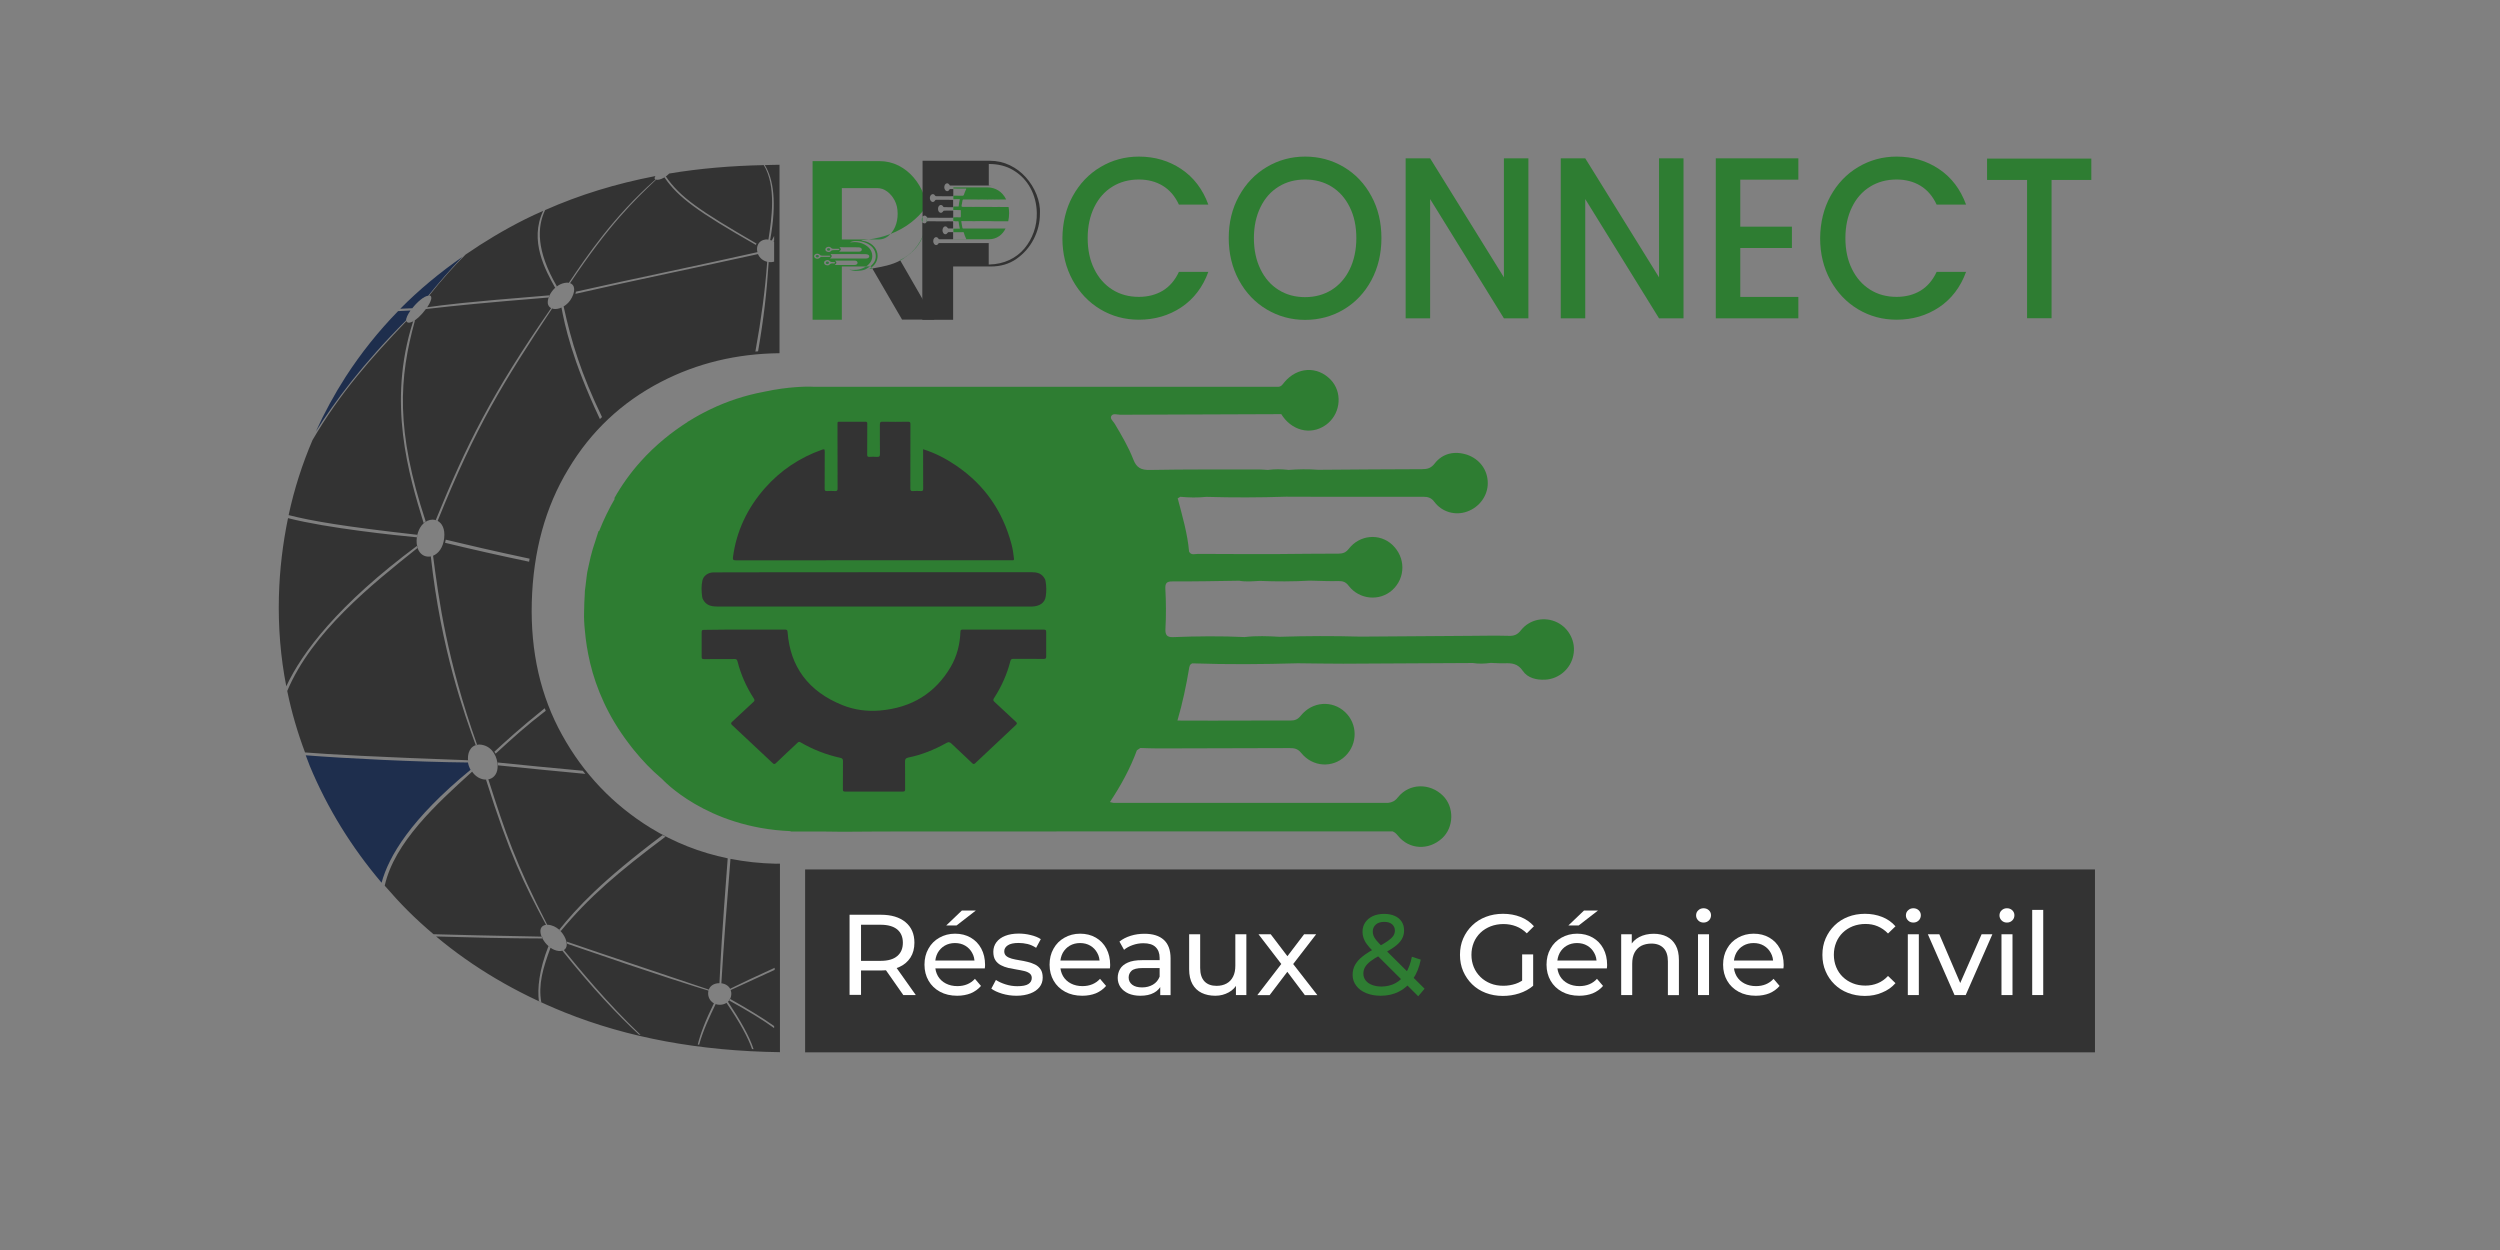 <svg xmlns="http://www.w3.org/2000/svg" xmlns:xlink="http://www.w3.org/1999/xlink" id="Layer_1" x="0px" y="0px" viewBox="0 0 288 144" style="enable-background:new 0 0 288 144;" xml:space="preserve"><rect x="0" y="0" width="288" height="144" fill="#808080" stroke="none"/><style type="text/css">	.st0{fill:#1E2E4D;}	.st1{fill:#333333;}	.st2{fill:#2E7D32;}	.st3{fill:#FFFFFF;}	.st4{fill:#307E3E;}</style><g>	<g>		<path class="st0" d="M47.48,35.53c0.58-0.74,1.38-1.45,1.91-1.47c-0.02,0-0.04,0-0.06,0c1.15-1.39,2.42-2.91,3.96-4.49   c-2.61,1.82-5.02,3.81-7.18,6c0.42-0.02,0.87-0.04,1.38-0.06C47.49,35.51,47.48,35.52,47.48,35.53z"></path>		<path class="st0" d="M54.21,88.68c0,0.01,0.01,0.02,0.01,0.02c-0.15-0.27-0.26-0.56-0.31-0.86c-5.84-0.06-14.02-0.46-18.69-0.83   c0.15,0.4,0.3,0.81,0.46,1.21c2.03,4.88,4.8,9.37,8.28,13.47C44.77,98.66,47.34,94.32,54.21,88.68z"></path>		<path class="st0" d="M46.78,36.96c-0.03-0.27,0.18-0.72,0.51-1.19c-0.49,0.02-0.97,0.05-1.43,0.07c-2.26,2.32-4.27,4.83-6.03,7.55   c-1.32,2.05-2.46,4.16-3.45,6.33c2.17-3.46,5.44-7.85,10.39-12.81C46.78,36.92,46.78,36.94,46.78,36.96z"></path>		<path class="st1" d="M76.13,44c4.19-2.17,8.75-3.26,13.67-3.31V18.98c-0.57,0-1.13,0.03-1.69,0.04c0.98,1.6,1.41,4.25,0.61,8.64   c0.06,0.02,0.13,0.01,0.19,0.04c0.09-0.18,0.18-0.35,0.27-0.52v0.52c-0.02,0.04-0.04,0.08-0.06,0.12   c0.02,0.01,0.04,0.03,0.06,0.04v2.28c-0.22,0.06-0.45,0.08-0.69,0.04c0.02,0,0.04,0.01,0.06,0.01c-0.22,3.46-0.55,6.41-1.22,10.28   c-0.1,0.01-0.21,0.02-0.31,0.03c0.71-3.95,1.12-7.07,1.36-10.34c0.02,0,0.04,0.01,0.06,0.01c-0.25-0.05-0.49-0.16-0.69-0.32   c-0.2-0.16-0.34-0.36-0.43-0.58v0c-7.01,1.55-14.04,2.98-21.03,4.58c0.02-0.07,0.04-0.17,0.06-0.25   c6.96-1.57,13.95-2.98,20.9-4.55c0,0.01,0,0.01,0.01,0.02c-0.18-0.67,0.11-1.39,0.94-1.48c0.04,0,0.1-0.01,0.15-0.01   c0.06,0,0.11,0.03,0.17,0.03c0.38-2.39,0.93-6.17-0.53-8.59c-3.79,0.08-7.43,0.39-10.89,0.97c-0.01,0.01-0.01,0.01-0.02,0.02   c-0.79,0.79-1.7,0.85-1.67,0.5c0-0.07,0.04-0.14,0.1-0.23c-4.53,0.87-8.77,2.17-12.71,3.92c-0.93,1.94-1.04,4.68,1.36,8.8   c-0.01,0.01-0.02,0.02-0.03,0.02c-0.06,0.05-0.11,0.09-0.17,0.14c-1.14-2.05-3.02-5.44-1.38-8.87c-0.7,0.31-1.4,0.62-2.07,0.96   c-2.45,1.23-4.73,2.6-6.88,4.08c-1.34,1.34-2.72,2.87-4.18,4.71c0,0,0,0,0,0c0,0-0.01,0-0.01,0c0.5,0.03,0.19,0.79-0.33,1.5   c0.03-0.05,0.07-0.09,0.1-0.14c2.05-0.29,3.98-0.56,14.13-1.38c-0.05,0.11-0.07,0.15-0.11,0.25c-7.73,0.63-10.26,0.89-14.17,1.33   v0c0,0,0-0.01,0.01-0.01c-1.17,1.59-2.17,1.84-2.25,1.37c0,0.01,0,0.02,0,0.03c-4.09,4.3-7.65,8.28-10.82,13.71   c-1.19,2.78-2.11,5.66-2.75,8.64c2.68,0.68,6.32,1.31,14.84,2.27c0,0.01-0.01,0.03-0.01,0.04c-0.02,0.08-0.03,0.17-0.04,0.25   c-2.43-0.23-10.29-1.04-14.86-2.21c-0.6,2.92-0.97,5.92-1.05,9.03c-0.09,3.52,0.19,6.97,0.85,10.34   c1.81-3.89,5.93-9.39,15.09-16.2c0.02,0.07,0.04,0.17,0.06,0.24c-5.33,4.25-12.19,9.73-15.04,16.5c0.49,2.4,1.18,4.76,2.05,7.08   c2.87,0.23,8.05,0.51,18.78,0.9c0,0.01,0,0.02,0,0.03c0.01,0.05,0.02,0.1,0.02,0.16c-0.15-0.94,0.19-1.88,1.15-1.99   c0.08-0.01,0.14-0.01,0.17-0.01c1.28,0.08,1.89,1.15,2.03,2.04c0.31,1.96-1.33,2.45-2.42,1.6c-0.24-0.19-0.44-0.43-0.59-0.69   c0.03,0.06,0.07,0.12,0.11,0.17c-4.11,3.73-8.96,8.15-10.07,13.14c0.86,0.99,1.74,1.96,2.68,2.9c0.94,0.94,1.93,1.83,2.94,2.69   c2.56,0.07,6.39,0.17,12.49,0.28c0,0.01,0.01,0.01,0.01,0.02c0.02,0.06,0.06,0.13,0.09,0.19c-3.77,0-8.67-0.12-12.29-0.23   c4.26,3.57,9.2,6.49,14.82,8.75c7.27,2.92,15.52,4.45,24.78,4.58c0,0,0.01-0.01,0.01-0.01V99.49c-0.16,0-0.31,0.01-0.47,0.01   c-1.81-0.04-3.55-0.23-5.23-0.56c-0.47,5.77-0.79,10.02-1.05,14.33c-0.06-0.01-0.15-0.01-0.21-0.01c0.51,0,1.03,0.23,1.25,0.7   c-0.01-0.02-0.02-0.04-0.02-0.06c1.63-0.8,2.24-1.09,5.12-2.41v0.24c-1.69,0.77-3.38,1.54-5.06,2.32c0,0,0-0.01-0.01-0.01   c0.06,0.16,0.09,0.35,0.07,0.57c-0.03,0.34-0.18,0.6-0.38,0.79c1.43,2.16,2.48,3.99,2.95,5.46c-0.06,0-0.12,0-0.18-0.01   c-0.45-1.32-1.39-3.04-2.94-5.32c-0.4,0.26-0.95,0.29-1.39,0.08c0.04,0.02,0.08,0.03,0.14,0.06c-0.68,1.42-1.48,3.11-1.9,4.68   c-0.05-0.01-0.11-0.01-0.16-0.02c0.3-1.21,0.87-2.75,1.86-4.75c0.02,0.01,0.03,0.01,0.04,0.02c-0.14-0.07-0.28-0.17-0.39-0.3   c-0.28-0.32-0.39-0.81-0.26-1.24c-0.01,0.02-0.01,0.04-0.02,0.06c-1.32-0.4-5.32-1.62-16.27-5.4c-0.01-0.1-0.01-0.12-0.04-0.24   c2.01,0.7,2.01,0.7,16.35,5.52c0,0.01-0.01,0.02-0.01,0.02v0c0,0,0,0.01,0,0.02c0.14-0.42,0.53-0.77,1.24-0.78   c0.14-2.92,0.25-5.21,0.95-14.38c-3.19-0.66-6.16-1.83-8.91-3.52c-4.29-2.65-7.68-6.2-10.16-10.68c-2.49-4.48-3.65-9.58-3.5-15.31   c0.16-5.85,1.56-10.96,4.21-15.33C68.07,49.68,71.64,46.33,76.13,44z M83.97,115.24c0.05-0.08,0.06-0.1,0.11-0.18   c1.87,1.06,3.65,2.1,5.1,3.14v0.24C87.98,117.56,86.32,116.53,83.97,115.24z M76.7,20.32c1.67,2.42,3.84,3.9,10.45,7.74   c0,0.01-0.01,0.01-0.01,0.02c-0.02,0.04-0.05,0.09-0.07,0.13c-6.72-3.83-8.98-5.5-10.53-7.78C76.59,20.4,76.65,20.36,76.7,20.32z    M75.5,20.69c0.02,0.01,0.05,0.01,0.07,0.02c-2.52,2.4-5.38,5.13-9.9,11.91c-0.04-0.01-0.1-0.03-0.14-0.04   C67.58,29.53,70.69,24.92,75.5,20.69z M47.59,37.03c0.07-0.04,0.15-0.1,0.22-0.14c-1.85,6.7-2.25,12.64,1.23,23.18   c-0.01,0.01-0.02,0.01-0.03,0.02c-0.07,0.04-0.15,0.11-0.21,0.16C47.11,54.74,44.57,46.4,47.59,37.03z M51.27,62.53   c0.03-0.11,0.06-0.25,0.08-0.36c2.42,0.58,5.29,1.26,9.66,2.19c-0.02,0.12-0.04,0.23-0.06,0.35   C57.71,64.03,54.48,63.31,51.27,62.53z M62.36,115.48c-0.09-0.04-0.19-0.08-0.28-0.12c-0.18-1.5,0.01-3.57,1.1-6.36   c0.1,0.09,0.13,0.11,0.24,0.18C62.54,111.55,61.99,113.42,62.36,115.48z M64.82,109.51c0.05-0.02,0.1-0.04,0.14-0.06   c1.65,2.02,5.04,6.17,8.84,9.77c-0.07-0.01-0.13-0.03-0.2-0.04c-2.39-2.21-5.32-5.29-8.81-9.65   C64.8,109.52,64.81,109.52,64.82,109.51c-0.27,0.09-0.61,0.06-0.99-0.1c-1.2-0.51-2.14-2.36-1.18-2.8   c0.09-0.04,0.18-0.06,0.26-0.07c0,0-0.01,0-0.01,0c-2.5-4.67-4.21-8.12-6.91-16.72c0.12-0.01,0.15-0.01,0.27-0.03   c1.95,6.13,3.14,9.65,6.78,16.74c-0.01,0-0.02,0-0.03,0c-0.02,0-0.05,0.01-0.08,0.01c0.07-0.01,0.13-0.01,0.15-0.01   c1.06,0.06,1.77,0.9,2.06,1.6C65.45,108.88,65.25,109.36,64.82,109.51z M76.32,96.21c0.11,0.06,0.23,0.11,0.35,0.17   c-5.4,4.05-8.83,6.96-12.07,10.88c-0.05-0.05-0.11-0.11-0.17-0.16C66.5,104.54,69.2,101.57,76.32,96.21z M67.13,88.79   c0.1,0.12,0.2,0.24,0.3,0.36c-2.86-0.27-6.2-0.59-10.14-0.99c-0.02-0.21-0.02-0.21-0.04-0.33C60.41,88.15,63.37,88.45,67.13,88.79   z M62.75,81.59c0.04,0.1,0.08,0.19,0.12,0.29c-2.37,1.83-3.56,2.92-5.77,4.94c-0.04-0.07-0.1-0.15-0.15-0.22   C58.16,85.48,59.85,83.92,62.75,81.59z M50.42,60c-0.01,0-0.02-0.01-0.03-0.01c0.52,0.27,0.9,0.91,0.78,2   c-0.12,1.12-0.68,1.79-1.28,2.03c0.66,5.03,1.56,11.91,5.08,21.8c-0.01,0-0.02,0-0.03,0.01c-0.04,0.01-0.09,0.02-0.13,0.03   c-1.3-3.57-4-11-5.18-21.76c0.01,0,0.03-0.01,0.05-0.01c-0.5,0.11-1-0.04-1.33-0.48c-0.8-1.07-0.23-3.69,1.48-3.75   c0.18,0,0.36,0.05,0.53,0.12c-0.05-0.02-0.11-0.05-0.16-0.07c3.54-8.67,6.43-14.54,13.29-24.41c0.03,0.02,0.08,0.04,0.11,0.05   C58,44.03,54.87,48.97,50.42,60z M63.15,35.12c-0.28-0.74,0.67-2.48,2.16-2.56c0.83,0.01,1.08,0.72,0.58,1.7   c-0.25,0.5-0.61,0.84-0.99,1.06c0.01-0.01,0.02-0.01,0.03-0.02c0.89,4.09,2,7.72,4.42,12.74c-0.08,0.08-0.16,0.16-0.24,0.24   c-3.26-6.91-4.05-10.87-4.43-12.85C64.01,35.74,63.34,35.62,63.15,35.12z"></path>	</g>	<path class="st2" d="M179.39,71.7c-1.43-0.7-3.18-0.37-4.19,0.92c-0.39,0.5-0.78,0.65-1.38,0.63c-1.48-0.04-2.95-0.01-4.43,0  c-4.22,0.03-8.44,0.06-12.66,0.09c-3.11-0.09-6.22-0.08-9.33,0.02c-1.34-0.08-2.68-0.13-4.02,0.03c0,0,0.01,0,0.01,0  c-2.77-0.13-5.53-0.1-8.3,0.01c-0.69,0.01-0.87-0.29-0.83-0.99c0.08-1.51,0.07-3.03-0.01-4.53c-0.04-0.74,0.16-0.91,0.87-0.9  c2.54,0.01,5.08-0.04,7.62-0.08l-0.02-0.09l0.03,0.09c0.79,0.15,1.57,0.06,2.36,0.02c1.93,0.08,3.86,0.08,5.79-0.03c0,0,0,0,0,0  c1.09,0.02,2.18,0.08,3.27,0.05c0.53-0.01,0.86,0.1,1.2,0.55c1.24,1.61,3.58,1.8,5.03,0.48c1.54-1.41,1.54-3.76-0.01-5.21  c-1.44-1.35-3.74-1.17-5,0.45c-0.34,0.44-0.69,0.57-1.19,0.57c-2.4,0-4.8,0.03-7.19,0.05c-3.01,0-6.02,0-9.02-0.02  c-0.35,0-0.77,0.19-1.01-0.26c-0.18-2.1-0.78-4.11-1.31-6.14c0.1-0.06,0.2-0.12,0.3-0.18c1,0.1,2,0.11,2.99,0.01l0.02,0  c3.06,0.09,6.12,0.08,9.18-0.02c1.13,0,2.26,0.01,3.4,0.01l0.05,0c4.11,0,8.23,0.01,12.34,0c0.54,0,0.93,0.1,1.29,0.59  c0.89,1.19,2.43,1.6,3.78,1.11c1.42-0.51,2.38-1.84,2.37-3.29c-0.01-1.49-0.92-2.74-2.37-3.25l0,0c-1.47-0.48-2.85-0.16-3.75,1.01  c-0.42,0.54-0.84,0.65-1.47,0.65c-3.89,0-7.79,0.05-11.68,0.07c0,0,0,0,0,0c-0.1,0-0.19,0-0.29,0c0,0,0,0,0,0  c-1.14-0.09-2.28-0.07-3.42,0.02l-0.01,0.05l0-0.06c-0.79-0.09-1.57-0.1-2.36,0.01c-0.33-0.02-0.67-0.06-1.01-0.06  c-4.19,0.01-8.38-0.02-12.57,0.06c-1.01,0.02-1.54-0.26-1.9-1.2c-0.56-1.44-1.35-2.78-2.14-4.11c-0.17-0.29-0.57-0.59-0.41-0.89  c0.19-0.37,0.69-0.16,1.04-0.16c6.18-0.03,12.36-0.05,18.54-0.07l0.02,0.01c0.06,0.08,0.11,0.17,0.17,0.26  c1.31,1.82,3.57,2.16,5.19,0.79c1.52-1.29,1.66-3.65,0.31-5.04c-1.54-1.58-3.84-1.46-5.31,0.29c-0.2,0.24-0.35,0.52-0.7,0.54H93.77  c0,0-0.6-0.05-1.64,0.01c0,0-0.17,0.01-0.47,0.03c-0.97,0.07-2.21,0.22-3.69,0.54c-2.16,0.41-4.2,1.08-6.13,2.01  c-0.84,0.4-1.66,0.85-2.46,1.35c-0.07,0.04-0.14,0.07-0.21,0.11c0,0,0.03,0,0.04,0c-0.9,0.58-1.79,1.21-2.64,1.91  c-1,0.82-1.92,1.7-2.78,2.66c-1.14,1.27-2.16,2.68-3.04,4.25c0.03,0,0.06,0,0.09,0c-0.67,1.15-1.28,2.39-1.82,3.75h-0.07  c-0.14,0.47-0.3,0.94-0.45,1.41c0,0-0.38,1.02-0.72,2.73c-0.11,0.42-0.18,0.85-0.22,1.28c-0.04,0.29-0.08,0.6-0.11,0.92  c-0.06,0.34-0.09,0.68-0.09,1.03c-0.04,0.58-0.06,1.19-0.07,1.84c-0.03,0.76,0.01,1.51,0.09,2.26c0.1,1.17,0.29,2.4,0.59,3.67  c0,0.01,0.01,0.04,0.01,0.05c0.71,2.97,2.07,6.15,4.44,9.26c0.13,0.17,0.26,0.34,0.39,0.51c0.08,0.1,0.17,0.21,0.25,0.31  c0.95,1.17,1.99,2.26,3.14,3.23c0.02,0.02,0.04,0.04,0.07,0.06c0,0,5.05,5.61,14.81,6.01v0.04h1.03c0.6,0,1.24,0,1.92,0  c0.16,0,0.33,0,0.49,0l0.1,0c0.82,0.01,1.65,0.03,2.47,0.03c1.46-0.01,2.91-0.02,4.37-0.03c11.1,0,24.64-0.01,24.64-0.01h34.34  c0.21,0.09,0.39,0.23,0.58,0.47c1.3,1.64,3.55,1.74,5.1,0.33c1.38-1.26,1.43-3.6,0.11-4.91c-1.5-1.49-3.88-1.46-5.19,0.18  c-0.35,0.45-0.69,0.59-1.12,0.64h-31.64c-0.14-0.03-0.27-0.04-0.41-0.09l0.03-0.06c1.23-1.86,2.3-3.81,3.07-5.91  c0.13-0.09,0.27-0.18,0.4-0.26c0.68,0.02,1.37,0.05,2.05,0.05c5.05-0.01,10.1-0.02,15.15-0.04c0.53,0,0.93,0.07,1.32,0.55  c1.32,1.65,3.64,1.78,5.09,0.37c1.44-1.4,1.43-3.71-0.03-5.07c-1.48-1.39-3.78-1.23-5.1,0.42c-0.35,0.44-0.7,0.56-1.21,0.56  c-2.99-0.01-5.98,0.01-8.97,0.01c-1.32,0-2.64,0-4.03-0.01c0.59-2.02,1-3.97,1.33-5.94c0.05-0.28,0.07-0.55,0.4-0.65c0,0,0,0,0,0  c4.05,0.14,8.09,0.11,12.14-0.01c1.74,0.02,3.49,0.05,5.23,0.05c4.98-0.02,9.96-0.05,14.93-0.08c0.68,0.11,1.36,0.08,2.04-0.01  l0.07,0c0.51,0.01,1.03,0.06,1.54,0.04c0.84-0.03,1.53,0.03,2.1,0.87c0.56,0.83,1.58,1.07,2.58,1.02c1.61-0.08,2.96-1.28,3.25-2.82  C181.57,73.96,180.77,72.38,179.39,71.7z"></path>	<g>		<path class="st1" d="M106.34,51.75c1.4,0.44,2.64,1.09,3.8,1.88c3.34,2.26,5.39,5.33,6.38,9.05c0.15,0.55,0.23,1.11,0.29,1.67   c0.02,0.17-0.03,0.2-0.18,0.19c-0.06,0-0.11,0-0.17,0c-10.55,0-21.11,0-31.66,0.01c-0.33,0-0.4-0.07-0.36-0.38   c0.4-2.99,1.65-5.63,3.68-7.94c1.77-2.01,3.96-3.49,6.56-4.42c0.26-0.09,0.33-0.09,0.33,0.2c-0.01,1.42,0,2.85-0.01,4.28   c0,0.21,0.04,0.3,0.29,0.28c0.29-0.02,0.59-0.02,0.88,0c0.25,0.02,0.32-0.05,0.32-0.29c-0.01-2.21-0.01-4.41-0.01-6.62   c0-0.3,0.01-0.59,0-0.89c-0.01-0.16,0.05-0.19,0.21-0.19c1,0.01,2,0.01,3,0c0.22,0,0.22,0.1,0.22,0.25c0,1.18,0,2.36-0.01,3.55   c0,0.19,0.04,0.26,0.25,0.25c0.28-0.02,0.56-0.02,0.84,0c0.29,0.02,0.39-0.06,0.38-0.35c-0.02-1.13,0-2.26-0.01-3.39   c0-0.25,0.07-0.32,0.34-0.31c0.96,0.02,1.91,0.02,2.87,0c0.25,0,0.32,0.05,0.31,0.29c-0.01,2.46,0,4.92-0.01,7.38   c0,0.27,0.08,0.35,0.35,0.32c0.28-0.02,0.56-0.02,0.84,0c0.25,0.02,0.29-0.07,0.29-0.28C106.34,54.78,106.34,53.29,106.34,51.75z"></path>		<path class="st1" d="M85.81,72.53c1.53,0,3.06,0,4.59,0c0.23,0,0.31,0.02,0.33,0.28c0.3,4.01,2.4,6.85,6.34,8.43   c1.36,0.54,2.81,0.74,4.3,0.61c3.67-0.31,6.38-2.01,8.15-5.02c0.73-1.25,1.07-2.62,1.12-4.05c0.01-0.22,0.08-0.25,0.29-0.25   c3.1,0.01,6.21,0.01,9.31,0c0.25,0,0.28,0.08,0.28,0.29c-0.01,0.93-0.01,1.86,0,2.79c0,0.23-0.04,0.3-0.31,0.3   c-1.15-0.02-2.29,0-3.44-0.01c-0.22,0-0.32,0.03-0.38,0.27c-0.38,1.51-1.02,2.93-1.88,4.26c-0.11,0.18-0.11,0.27,0.05,0.42   c0.83,0.76,1.64,1.54,2.47,2.3c0.16,0.15,0.15,0.22,0,0.37c-1.56,1.46-3.12,2.92-4.67,4.39c-0.17,0.16-0.25,0.12-0.39-0.02   c-0.77-0.74-1.56-1.46-2.33-2.2c-0.22-0.21-0.36-0.25-0.65-0.08c-1.35,0.75-2.78,1.34-4.32,1.65c-0.32,0.07-0.42,0.19-0.41,0.5   c0.02,1.06,0,2.11,0.01,3.17c0,0.2-0.05,0.26-0.28,0.26c-2.2-0.01-4.41-0.01-6.61,0c-0.22,0-0.28-0.04-0.28-0.26   c0.01-1.09,0-2.18,0.01-3.26c0-0.24-0.08-0.32-0.32-0.37c-1.63-0.36-3.16-0.96-4.58-1.79c-0.18-0.11-0.26-0.01-0.36,0.08   c-0.82,0.77-1.64,1.53-2.45,2.31c-0.17,0.16-0.25,0.15-0.41-0.01c-1.54-1.45-3.08-2.9-4.63-4.34c-0.17-0.16-0.2-0.24-0.01-0.41   c0.82-0.75,1.63-1.52,2.44-2.27c0.14-0.13,0.17-0.22,0.06-0.39c-0.87-1.34-1.5-2.76-1.89-4.29c-0.06-0.25-0.17-0.27-0.38-0.27   c-1.16,0.01-2.32,0-3.47,0.01c-0.22,0-0.28-0.05-0.28-0.26c0.01-0.95,0.01-1.9,0-2.85c0-0.21,0.06-0.26,0.28-0.26   C82.68,72.53,84.24,72.53,85.81,72.53z"></path>		<path class="st1" d="M100.69,65.92c6.06,0,12.12,0,18.17,0c0.53,0,1,0.09,1.34,0.52c0.12,0.15,0.22,0.31,0.25,0.51   c0.1,0.59,0.11,1.18,0.02,1.76c-0.11,0.73-0.69,1.12-1.52,1.16c-0.06,0-0.11,0-0.17,0c-12.07,0-24.14,0-36.21,0   c-0.64,0-1.19-0.15-1.53-0.72c-0.07-0.12-0.13-0.24-0.15-0.38c-0.08-0.64-0.12-1.28,0.03-1.91c0.12-0.54,0.66-0.91,1.26-0.92   c0.83-0.01,1.66-0.01,2.49-0.01C90.01,65.92,95.35,65.92,100.69,65.92z"></path>	</g>	<rect x="92.75" y="100.16" class="st1" width="148.59" height="21.07"></rect>	<g>		<path class="st3" d="M97.87,114.63v-9.25h3.61c1.2,0,2.14,0.28,2.83,0.85c0.69,0.57,1.03,1.36,1.03,2.37   c0,0.67-0.15,1.24-0.46,1.72c-0.31,0.48-0.75,0.85-1.32,1.1c-0.57,0.26-1.26,0.38-2.07,0.38H98.6l0.59-0.61v3.42H97.87z    M99.19,111.34l-0.59-0.65h2.84c0.85,0,1.49-0.18,1.92-0.55c0.44-0.37,0.65-0.88,0.65-1.54s-0.22-1.17-0.65-1.53   c-0.44-0.36-1.08-0.54-1.92-0.54H98.6l0.59-0.66V111.34z M104.06,114.63l-2.35-3.36h1.41l2.38,3.36H104.06z"></path>		<path class="st3" d="M110.27,114.71c-0.75,0-1.41-0.15-1.98-0.46c-0.57-0.31-1.01-0.73-1.32-1.27c-0.31-0.54-0.47-1.15-0.47-1.85   s0.15-1.31,0.46-1.85c0.3-0.54,0.72-0.96,1.26-1.26c0.53-0.3,1.13-0.46,1.8-0.46c0.68,0,1.28,0.15,1.8,0.45s0.93,0.72,1.22,1.26   c0.29,0.54,0.44,1.17,0.44,1.9c0,0.05,0,0.12-0.01,0.19s-0.01,0.14-0.02,0.2h-5.96v-0.91h5.3l-0.52,0.32   c0.01-0.45-0.08-0.85-0.28-1.2c-0.19-0.35-0.46-0.63-0.8-0.83c-0.34-0.2-0.73-0.3-1.18-0.3c-0.44,0-0.83,0.1-1.18,0.3   c-0.34,0.2-0.61,0.48-0.81,0.83c-0.19,0.36-0.29,0.76-0.29,1.22v0.21c0,0.47,0.11,0.88,0.32,1.25c0.22,0.37,0.52,0.65,0.91,0.85   c0.39,0.2,0.83,0.3,1.33,0.3c0.41,0,0.79-0.07,1.13-0.21c0.34-0.14,0.64-0.35,0.89-0.63l0.7,0.82c-0.32,0.37-0.71,0.65-1.18,0.85   C111.37,114.61,110.85,114.71,110.27,114.71z M109.01,106.61l1.8-1.72h1.61l-2.22,1.72H109.01z"></path>		<path class="st3" d="M117.1,114.71c-0.58,0-1.13-0.08-1.66-0.24c-0.52-0.16-0.94-0.35-1.24-0.58l0.53-1   c0.3,0.2,0.67,0.37,1.11,0.51c0.44,0.14,0.89,0.21,1.35,0.21c0.59,0,1.02-0.08,1.28-0.25s0.39-0.4,0.39-0.7   c0-0.22-0.08-0.39-0.24-0.52c-0.16-0.12-0.37-0.22-0.63-0.28c-0.26-0.06-0.55-0.12-0.87-0.17c-0.32-0.05-0.63-0.11-0.95-0.18   c-0.32-0.08-0.61-0.18-0.87-0.32s-0.48-0.33-0.63-0.57c-0.16-0.24-0.24-0.57-0.24-0.97c0-0.42,0.12-0.79,0.36-1.11   c0.24-0.32,0.58-0.56,1.01-0.73s0.95-0.26,1.55-0.26c0.46,0,0.92,0.05,1.39,0.17c0.47,0.11,0.86,0.27,1.16,0.47l-0.54,1   c-0.32-0.21-0.65-0.36-0.99-0.44c-0.34-0.08-0.69-0.12-1.03-0.12c-0.56,0-0.97,0.09-1.24,0.27c-0.27,0.18-0.41,0.41-0.41,0.69   c0,0.24,0.08,0.42,0.24,0.55c0.16,0.13,0.37,0.23,0.63,0.3c0.26,0.07,0.55,0.13,0.87,0.18c0.32,0.05,0.63,0.11,0.95,0.19   c0.32,0.08,0.61,0.18,0.87,0.31c0.26,0.13,0.47,0.32,0.63,0.55c0.16,0.24,0.24,0.56,0.24,0.95c0,0.42-0.12,0.79-0.37,1.1   s-0.59,0.55-1.04,0.72S117.72,114.71,117.1,114.71z"></path>		<path class="st3" d="M124.68,114.71c-0.75,0-1.41-0.15-1.98-0.46c-0.57-0.31-1.01-0.73-1.32-1.27c-0.31-0.54-0.47-1.15-0.47-1.85   s0.15-1.31,0.46-1.85c0.3-0.54,0.72-0.96,1.26-1.26c0.53-0.3,1.13-0.46,1.8-0.46c0.68,0,1.28,0.15,1.8,0.45s0.93,0.72,1.22,1.26   c0.29,0.54,0.44,1.17,0.44,1.9c0,0.05,0,0.12-0.01,0.19s-0.01,0.14-0.02,0.2h-5.96v-0.91h5.3l-0.52,0.32   c0.01-0.45-0.08-0.85-0.28-1.2c-0.19-0.35-0.46-0.63-0.8-0.83c-0.34-0.2-0.73-0.3-1.18-0.3c-0.44,0-0.83,0.1-1.18,0.3   c-0.34,0.2-0.61,0.48-0.81,0.83c-0.19,0.36-0.29,0.76-0.29,1.22v0.21c0,0.47,0.11,0.88,0.32,1.25c0.22,0.37,0.52,0.65,0.91,0.85   c0.39,0.2,0.83,0.3,1.33,0.3c0.41,0,0.79-0.07,1.13-0.21c0.34-0.14,0.64-0.35,0.89-0.63l0.7,0.82c-0.32,0.37-0.71,0.65-1.18,0.85   C125.79,114.61,125.27,114.71,124.68,114.71z"></path>		<path class="st3" d="M131.36,114.71c-0.52,0-0.98-0.09-1.37-0.26c-0.39-0.18-0.69-0.42-0.91-0.73c-0.21-0.31-0.32-0.67-0.32-1.06   c0-0.38,0.09-0.72,0.27-1.03c0.18-0.31,0.48-0.56,0.89-0.74c0.41-0.19,0.96-0.28,1.66-0.28h2.22v0.91h-2.17   c-0.63,0-1.06,0.11-1.28,0.32c-0.22,0.21-0.33,0.47-0.33,0.77c0,0.34,0.14,0.62,0.41,0.83c0.27,0.21,0.65,0.31,1.14,0.31   c0.48,0,0.89-0.11,1.25-0.32s0.61-0.52,0.77-0.92l0.25,0.87c-0.17,0.41-0.46,0.74-0.89,0.98S132,114.71,131.36,114.71z    M133.66,114.63v-1.48l-0.07-0.28v-2.52c0-0.54-0.16-0.95-0.47-1.25c-0.31-0.3-0.78-0.44-1.41-0.44c-0.41,0-0.82,0.07-1.22,0.21   s-0.73,0.32-1,0.55l-0.53-0.95c0.36-0.29,0.79-0.51,1.3-0.67s1.04-0.23,1.59-0.23c0.96,0,1.7,0.23,2.22,0.7   c0.52,0.47,0.78,1.18,0.78,2.14v4.23H133.66z"></path>		<path class="st3" d="M140.01,114.71c-0.6,0-1.13-0.11-1.58-0.33c-0.45-0.22-0.81-0.56-1.06-1.01c-0.25-0.45-0.38-1.02-0.38-1.71   v-4.03h1.27v3.88c0,0.69,0.17,1.2,0.5,1.55c0.33,0.34,0.79,0.51,1.39,0.51c0.44,0,0.82-0.09,1.15-0.27   c0.33-0.18,0.58-0.45,0.75-0.79c0.18-0.35,0.26-0.77,0.26-1.26v-3.62h1.27v7h-1.2v-1.89l0.2,0.5c-0.23,0.47-0.57,0.83-1.03,1.08   S140.59,114.71,140.01,114.71z"></path>		<path class="st3" d="M144.85,114.63l3.01-3.91l-0.01,0.65l-2.87-3.74h1.41l2.19,2.88h-0.54l2.19-2.88h1.39l-2.91,3.77l0.01-0.67   l3.04,3.91h-1.44l-2.31-3.07l0.52,0.08l-2.27,2.99H144.85z"></path>		<path class="st2" d="M163.38,114.77l-5.19-5.17c-0.31-0.31-0.55-0.58-0.73-0.83c-0.18-0.24-0.3-0.48-0.38-0.71   c-0.08-0.23-0.12-0.46-0.12-0.7c0-0.41,0.1-0.78,0.31-1.09s0.5-0.55,0.87-0.73c0.37-0.17,0.81-0.26,1.31-0.26   c0.47,0,0.87,0.08,1.22,0.23c0.34,0.15,0.61,0.37,0.8,0.66c0.19,0.29,0.28,0.63,0.28,1.04c0,0.35-0.09,0.68-0.26,0.98   s-0.45,0.59-0.83,0.87c-0.38,0.28-0.89,0.59-1.53,0.91c-0.53,0.27-0.94,0.53-1.24,0.76c-0.3,0.23-0.51,0.46-0.64,0.69   c-0.13,0.23-0.19,0.48-0.19,0.75c0,0.29,0.09,0.55,0.26,0.77s0.41,0.4,0.73,0.52c0.31,0.12,0.68,0.19,1.09,0.19   c0.59,0,1.12-0.13,1.6-0.38c0.48-0.25,0.87-0.64,1.2-1.15c0.32-0.51,0.56-1.15,0.71-1.9l1.02,0.33c-0.18,0.89-0.48,1.64-0.91,2.26   c-0.43,0.62-0.95,1.09-1.58,1.41c-0.63,0.33-1.33,0.49-2.12,0.49c-0.62,0-1.18-0.1-1.67-0.3s-0.87-0.48-1.15-0.85   s-0.42-0.78-0.42-1.26c0-0.41,0.09-0.79,0.28-1.14c0.19-0.34,0.48-0.68,0.89-1s0.94-0.65,1.6-1c0.54-0.28,0.96-0.53,1.26-0.74   c0.3-0.21,0.52-0.41,0.65-0.6c0.13-0.19,0.19-0.39,0.19-0.61c0-0.3-0.11-0.54-0.32-0.73c-0.21-0.19-0.52-0.28-0.91-0.28   c-0.41,0-0.74,0.1-0.97,0.31s-0.35,0.48-0.35,0.81c0,0.17,0.03,0.33,0.09,0.48c0.06,0.15,0.16,0.33,0.32,0.52s0.38,0.43,0.67,0.72   l4.89,4.86L163.38,114.77z"></path>		<path class="st3" d="M173.12,114.73c-0.71,0-1.37-0.12-1.97-0.35c-0.6-0.23-1.12-0.56-1.56-0.99c-0.44-0.43-0.78-0.93-1.03-1.5   c-0.25-0.57-0.37-1.2-0.37-1.89c0-0.69,0.12-1.32,0.37-1.89c0.25-0.57,0.59-1.07,1.04-1.5c0.44-0.43,0.97-0.76,1.57-0.99   c0.6-0.23,1.26-0.35,1.98-0.35c0.73,0,1.4,0.12,2.01,0.36c0.61,0.24,1.12,0.59,1.55,1.07l-0.82,0.82   c-0.38-0.37-0.79-0.64-1.24-0.81c-0.44-0.17-0.93-0.26-1.45-0.26c-0.53,0-1.02,0.09-1.47,0.26c-0.45,0.18-0.85,0.42-1.18,0.74   s-0.59,0.69-0.77,1.13c-0.18,0.44-0.27,0.91-0.27,1.42c0,0.5,0.09,0.97,0.27,1.41c0.18,0.44,0.44,0.81,0.77,1.14   c0.33,0.32,0.72,0.57,1.17,0.75c0.45,0.18,0.94,0.26,1.47,0.26c0.49,0,0.97-0.08,1.42-0.23c0.45-0.15,0.87-0.41,1.26-0.77l0.75,1   c-0.46,0.39-0.99,0.68-1.61,0.88S173.77,114.73,173.12,114.73z M176.62,113.56l-1.27-0.17v-3.44h1.27V113.56z"></path>		<path class="st3" d="M181.93,114.71c-0.75,0-1.41-0.15-1.98-0.46c-0.57-0.31-1.01-0.73-1.32-1.27c-0.31-0.54-0.47-1.15-0.47-1.85   s0.15-1.31,0.46-1.85c0.3-0.54,0.72-0.96,1.26-1.26s1.13-0.46,1.8-0.46c0.68,0,1.28,0.15,1.8,0.45c0.52,0.3,0.93,0.72,1.22,1.26   c0.29,0.54,0.44,1.17,0.44,1.9c0,0.05,0,0.12-0.01,0.19c0,0.07-0.01,0.14-0.02,0.2h-5.96v-0.91h5.3l-0.52,0.32   c0.01-0.45-0.08-0.85-0.28-1.2c-0.19-0.35-0.46-0.63-0.8-0.83s-0.73-0.3-1.18-0.3c-0.44,0-0.83,0.1-1.18,0.3s-0.61,0.48-0.81,0.83   c-0.19,0.36-0.29,0.76-0.29,1.22v0.21c0,0.47,0.11,0.88,0.32,1.25c0.22,0.37,0.52,0.65,0.91,0.85c0.39,0.2,0.83,0.3,1.33,0.3   c0.41,0,0.79-0.07,1.13-0.21c0.34-0.14,0.64-0.35,0.89-0.63l0.7,0.82c-0.32,0.37-0.71,0.65-1.18,0.85   C183.04,114.61,182.51,114.71,181.93,114.71z M180.68,106.61l1.8-1.72h1.61l-2.22,1.72H180.68z"></path>		<path class="st3" d="M186.76,114.63v-7h1.22v1.89l-0.2-0.5c0.23-0.46,0.58-0.82,1.06-1.07c0.48-0.25,1.03-0.38,1.67-0.38   c0.57,0,1.08,0.11,1.51,0.33c0.44,0.22,0.78,0.56,1.02,1c0.25,0.45,0.37,1.02,0.37,1.71v4.03h-1.27v-3.89   c0-0.68-0.17-1.19-0.5-1.53c-0.33-0.34-0.79-0.52-1.39-0.52c-0.45,0-0.84,0.09-1.18,0.26c-0.33,0.18-0.59,0.44-0.77,0.78   s-0.27,0.77-0.27,1.28v3.61H186.76z"></path>		<path class="st3" d="M196.25,106.28c-0.25,0-0.45-0.08-0.61-0.24c-0.16-0.16-0.25-0.35-0.25-0.58c0-0.24,0.08-0.44,0.25-0.59   c0.16-0.16,0.37-0.24,0.61-0.24s0.45,0.08,0.61,0.23c0.16,0.15,0.25,0.35,0.25,0.57c0,0.24-0.08,0.44-0.24,0.6   S196.5,106.28,196.25,106.28z M195.61,114.63v-7h1.27v7H195.61z"></path>		<path class="st3" d="M202.27,114.71c-0.75,0-1.41-0.15-1.98-0.46c-0.57-0.31-1.01-0.73-1.32-1.27c-0.31-0.54-0.47-1.15-0.47-1.85   s0.15-1.31,0.46-1.85c0.3-0.54,0.72-0.96,1.26-1.26s1.13-0.46,1.8-0.46c0.68,0,1.28,0.15,1.8,0.45c0.52,0.3,0.93,0.72,1.22,1.26   c0.29,0.54,0.44,1.17,0.44,1.9c0,0.05,0,0.12-0.01,0.19c0,0.07-0.01,0.14-0.02,0.2h-5.96v-0.91h5.3l-0.52,0.32   c0.01-0.45-0.08-0.85-0.28-1.2c-0.19-0.35-0.46-0.63-0.8-0.83s-0.73-0.3-1.18-0.3c-0.44,0-0.83,0.1-1.18,0.3s-0.61,0.48-0.81,0.83   c-0.19,0.36-0.29,0.76-0.29,1.22v0.21c0,0.47,0.11,0.88,0.32,1.25c0.22,0.37,0.52,0.65,0.91,0.85c0.39,0.2,0.83,0.3,1.33,0.3   c0.41,0,0.79-0.07,1.13-0.21c0.34-0.14,0.64-0.35,0.89-0.63l0.7,0.82c-0.32,0.37-0.71,0.65-1.18,0.85   C203.38,114.61,202.85,114.71,202.27,114.71z"></path>		<path class="st3" d="M214.83,114.73c-0.71,0-1.35-0.12-1.95-0.35s-1.11-0.56-1.55-0.99c-0.44-0.43-0.78-0.93-1.02-1.5   c-0.25-0.57-0.37-1.2-0.37-1.89c0-0.69,0.12-1.32,0.37-1.89c0.25-0.57,0.59-1.07,1.03-1.5c0.44-0.43,0.96-0.76,1.55-0.99   c0.59-0.23,1.24-0.35,1.95-0.35c0.71,0,1.37,0.12,1.98,0.36s1.12,0.6,1.54,1.08l-0.86,0.83c-0.35-0.37-0.75-0.64-1.19-0.83   s-0.91-0.27-1.41-0.27c-0.52,0-1,0.09-1.45,0.26c-0.45,0.18-0.83,0.42-1.16,0.74c-0.33,0.32-0.58,0.69-0.76,1.13   c-0.18,0.44-0.27,0.91-0.27,1.42c0,0.51,0.09,0.98,0.27,1.42c0.18,0.44,0.43,0.81,0.76,1.13c0.33,0.32,0.71,0.56,1.16,0.74   c0.44,0.18,0.93,0.26,1.45,0.26c0.5,0,0.97-0.09,1.41-0.27c0.44-0.18,0.84-0.46,1.19-0.84l0.86,0.83   c-0.42,0.48-0.94,0.84-1.54,1.08C216.21,114.61,215.55,114.73,214.83,114.73z"></path>		<path class="st3" d="M220.42,106.28c-0.25,0-0.45-0.08-0.61-0.24c-0.16-0.16-0.25-0.35-0.25-0.58c0-0.24,0.08-0.44,0.25-0.59   c0.16-0.16,0.37-0.24,0.61-0.24s0.45,0.08,0.61,0.23c0.16,0.15,0.25,0.35,0.25,0.57c0,0.24-0.08,0.44-0.24,0.6   S220.67,106.28,220.42,106.28z M219.78,114.63v-7h1.27v7H219.78z"></path>		<path class="st3" d="M225.16,114.63l-3.07-7h1.32l2.72,6.34h-0.63l2.78-6.34h1.24l-3.07,7H225.16z"></path>		<path class="st3" d="M231.2,106.28c-0.25,0-0.45-0.08-0.61-0.24c-0.16-0.16-0.25-0.35-0.25-0.58c0-0.24,0.08-0.44,0.25-0.59   c0.16-0.16,0.37-0.24,0.61-0.24s0.45,0.08,0.61,0.23c0.16,0.15,0.25,0.35,0.25,0.57c0,0.24-0.08,0.44-0.24,0.6   S231.46,106.28,231.2,106.28z M230.57,114.63v-7h1.27v7H230.57z"></path>		<path class="st3" d="M234.11,114.63v-9.81h1.27v9.81H234.11z"></path>	</g>	<g>		<path class="st2" d="M123.58,22.59c0.79-1.43,1.85-2.55,3.2-3.35c1.35-0.8,2.82-1.2,4.42-1.2c1.83,0,3.46,0.48,4.89,1.44   c1.43,0.96,2.47,2.33,3.11,4.09h-3.39c-0.45-0.97-1.07-1.69-1.86-2.17c-0.79-0.48-1.71-0.72-2.75-0.72   c-1.14,0-2.16,0.27-3.05,0.82c-0.89,0.55-1.59,1.33-2.09,2.36c-0.5,1.02-0.76,2.21-0.76,3.57c0,1.36,0.25,2.55,0.76,3.57   c0.5,1.02,1.2,1.81,2.09,2.37c0.89,0.56,1.91,0.83,3.05,0.83c1.04,0,1.96-0.24,2.75-0.71c0.79-0.48,1.41-1.2,1.86-2.17h3.39   c-0.64,1.76-1.68,3.12-3.11,4.08c-1.43,0.95-3.06,1.43-4.89,1.43c-1.62,0-3.1-0.4-4.44-1.2c-1.34-0.8-2.4-1.92-3.19-3.35   c-0.78-1.43-1.18-3.04-1.18-4.84C122.41,25.63,122.8,24.01,123.58,22.59z"></path>		<path class="st2" d="M145.93,35.65c-1.35-0.8-2.41-1.92-3.2-3.36c-0.78-1.44-1.18-3.06-1.18-4.86c0-1.8,0.39-3.41,1.18-4.84   c0.79-1.43,1.85-2.55,3.2-3.35c1.35-0.8,2.82-1.2,4.42-1.2c1.62,0,3.1,0.4,4.45,1.2c1.35,0.8,2.41,1.92,3.18,3.35   c0.78,1.43,1.16,3.04,1.16,4.84c0,1.8-0.39,3.42-1.16,4.86c-0.78,1.44-1.84,2.56-3.18,3.36c-1.35,0.8-2.83,1.2-4.45,1.2   C148.75,36.85,147.28,36.45,145.93,35.65z M153.4,33.4c0.89-0.56,1.59-1.35,2.09-2.38c0.5-1.03,0.76-2.23,0.76-3.59   c0-1.36-0.25-2.55-0.76-3.57c-0.5-1.02-1.2-1.81-2.09-2.36c-0.89-0.55-1.91-0.82-3.05-0.82s-2.16,0.27-3.05,0.82   c-0.89,0.55-1.59,1.33-2.09,2.36c-0.5,1.02-0.76,2.21-0.76,3.57c0,1.36,0.25,2.55,0.76,3.59c0.5,1.03,1.2,1.83,2.09,2.38   c0.89,0.56,1.91,0.83,3.05,0.83S152.51,33.95,153.4,33.4z"></path>		<path class="st2" d="M176.07,36.67h-2.82l-8.5-13.74v13.74h-2.82V18.24h2.82l8.5,13.71V18.24h2.82V36.67z"></path>		<path class="st2" d="M193.94,36.67h-2.82l-8.5-13.74v13.74h-2.82V18.24h2.82l8.5,13.71V18.24h2.82V36.67z"></path>		<path class="st2" d="M200.48,20.71v5.4h5.95v2.46h-5.95v5.64h6.69v2.46h-9.51V18.24h9.51v2.46H200.48z"></path>		<path class="st2" d="M210.87,22.59c0.79-1.43,1.85-2.55,3.2-3.35c1.35-0.8,2.82-1.2,4.42-1.2c1.83,0,3.46,0.48,4.89,1.44   c1.43,0.96,2.47,2.33,3.11,4.09h-3.39c-0.45-0.97-1.07-1.69-1.86-2.17c-0.79-0.48-1.71-0.72-2.75-0.72   c-1.14,0-2.16,0.27-3.05,0.82c-0.89,0.55-1.59,1.33-2.09,2.36c-0.5,1.02-0.76,2.21-0.76,3.57c0,1.36,0.25,2.55,0.76,3.57   c0.5,1.02,1.2,1.81,2.09,2.37c0.89,0.56,1.91,0.83,3.05,0.83c1.04,0,1.96-0.24,2.75-0.71c0.79-0.48,1.41-1.2,1.86-2.17h3.39   c-0.64,1.76-1.68,3.12-3.11,4.08c-1.43,0.95-3.06,1.43-4.89,1.43c-1.62,0-3.1-0.4-4.44-1.2c-1.34-0.8-2.4-1.92-3.19-3.35   c-0.78-1.43-1.18-3.04-1.18-4.84C209.7,25.63,210.09,24.01,210.87,22.59z"></path>		<path class="st2" d="M240.92,18.27v2.46h-4.58v15.93h-2.82V20.73h-4.61v-2.46H240.92z"></path>		<g>			<g>				<path class="st4" d="M94.16,29.37c-0.11,0-0.18,0.05-0.19,0.14c-0.01,0.1,0.08,0.15,0.19,0.15c0.1,0,0.18-0.06,0.17-0.15     C94.34,29.43,94.27,29.38,94.16,29.37z"></path>				<path class="st4" d="M95.46,28.88c0.11,0,0.17-0.06,0.18-0.15c-0.01-0.08-0.06-0.14-0.18-0.14c-0.12,0-0.18,0.05-0.19,0.13     C95.27,28.82,95.34,28.88,95.46,28.88z"></path>				<path class="st4" d="M95.32,30.13c-0.12-0.01-0.18,0.05-0.19,0.13c-0.01,0.09,0.06,0.16,0.18,0.16c0.11,0,0.17-0.06,0.19-0.14     C95.49,30.19,95.44,30.13,95.32,30.13z"></path>				<path class="st1" d="M107.64,36.82l-3.93-6.82c-0.94,0.53-2.09,0.73-3.22,0.93l3.43,5.89H107.64z"></path>				<path class="st2" d="M101.1,29.47c0-0.77-0.56-1.43-1.4-1.67c-0.06-0.02-0.42-0.04-0.49-0.12c0.29-0.02,0.57-0.05,0.85-0.09     h-3.08v-5.92h4.08c0.41,0,0.79,0.13,1.14,0.39c0.35,0.26,0.64,0.6,0.87,1.04c0.23,0.44,0.34,0.95,0.34,1.53     c0,0.55-0.1,1.05-0.29,1.49c-0.14,0.32-0.32,0.6-0.53,0.83c1.68-0.65,3.1-1.71,4.15-3.17c0.02,0.12,0.03,0.22,0.05,0.32     c-0.05-0.57-0.17-1.13-0.38-1.68c-0.27-0.72-0.65-1.37-1.15-1.96c-0.5-0.58-1.08-1.05-1.76-1.39c-0.68-0.34-1.41-0.51-2.21-0.51     h-7.68v18.27h3.37V30.7h2.79c0.07-0.05,0.14-0.1,0.21-0.16c0.37-0.33,0.54-0.71,0.5-1.15c-0.04-0.5-0.32-0.89-0.83-1.19     c-0.51-0.29-1.09-0.37-1.72-0.27c0.22-0.18,0.88-0.22,1.41-0.08c0.85,0.22,1.38,0.68,1.52,1.36c0.12,0.6-0.11,1.1-0.62,1.49     h0.12l0.05,0.09C100.85,30.45,101.1,30.02,101.1,29.47z M95.19,28.52c0.14-0.11,0.4-0.13,0.51,0c0.13,0.16,0.29,0.14,0.47,0.14     c0.14,0,0.27,0,0.41,0c0.06,0,0.11,0.01,0.11,0.07c0,0.05-0.05,0.08-0.11,0.08c-0.11,0-0.22,0-0.3,0     c-0.24,0.01-0.45-0.03-0.6,0.15c-0.1,0.12-0.38,0.09-0.51-0.03C95.04,28.82,95.05,28.63,95.19,28.52z M94.46,29.68     c-0.14,0.16-0.4,0.17-0.56,0.05c-0.16-0.11-0.16-0.32,0-0.43c0.17-0.12,0.42-0.1,0.56,0.06c0.07,0.08,0.15,0.09,0.26,0.09     c0.26,0,0.51,0,0.77,0c0.06,0,0.14-0.01,0.15,0.06c0.01,0.08-0.08,0.08-0.15,0.08c-0.14,0-0.29,0-0.43,0c0,0,0,0,0,0     c-0.12,0-0.24,0-0.36,0C94.6,29.58,94.53,29.6,94.46,29.68z M96.03,30.35c-0.19-0.01-0.37-0.01-0.49,0.15     c-0.04,0.06-0.15,0.07-0.24,0.07c-0.17-0.02-0.31-0.08-0.35-0.22c-0.05-0.13,0-0.25,0.15-0.33c0.15-0.08,0.33-0.09,0.44,0.02     c0.13,0.15,0.29,0.16,0.49,0.15c0.07,0,0.16-0.01,0.16,0.07C96.19,30.35,96.1,30.35,96.03,30.35z M98.42,30.53     c-0.73,0-1.47,0-2.26,0c0.25-0.22,0.25-0.3,0.04-0.51c0.76,0,1.51,0,2.27,0c0.19,0,0.31,0.1,0.32,0.25     C98.8,30.42,98.65,30.53,98.42,30.53z M99.75,29.28c0.24,0.01,0.4,0.11,0.39,0.26c-0.01,0.14-0.16,0.24-0.38,0.24     c-1.36,0-2.72,0-4.14,0c0.25-0.23,0.25-0.29,0.06-0.51c1.1,0,2.21,0,3.31,0C99.23,29.27,99.49,29.27,99.75,29.28z M98.83,28.49     c0.07,0,0.15,0,0.21,0.02c0.17,0.04,0.25,0.13,0.24,0.26c-0.02,0.15-0.15,0.22-0.32,0.22c-0.75,0.01-1.5,0-2.29,0     c0.25-0.23,0.25-0.29,0.04-0.49c0.06-0.04,0.12-0.02,0.18-0.02C97.54,28.48,98.19,28.48,98.83,28.49z"></path>				<path class="st4" d="M106.43,26.85c-0.25,0.71-0.62,1.33-1.09,1.87c-0.47,0.53-1.03,0.94-1.66,1.24l0.03,0.05     c0.19-0.1,0.37-0.22,0.54-0.35c1.81-1.18,2.3-2.7,2.53-4.17c0.08-0.73,0.05-1.04,0-1.39c0.01,0.18,0.02,0.35,0.02,0.53     C106.81,25.4,106.68,26.14,106.43,26.85z"></path>				<path class="st4" d="M101.21,27.59c0.42,0,0.8-0.13,1.12-0.4c0.09-0.07,0.17-0.16,0.25-0.24c-0.79,0.31-1.63,0.52-2.53,0.64     H101.21z"></path>				<path class="st4" d="M100.15,30.97l0.03,0.01c0.1-0.02,0.21-0.04,0.31-0.05l-0.08-0.14C100.33,30.86,100.24,30.92,100.15,30.97z     "></path>				<path class="st4" d="M97.82,31.06c0.14,0.05,0.29,0.08,0.43,0.11c0.08,0.02,0.17,0.03,0.25,0.04l-0.01,0c0,0,0.02,0,0.05,0     c0.01,0,0.02,0,0.03,0c0.25,0,0.95-0.01,1.31-0.29l0,0c0.13-0.07,0.24-0.15,0.34-0.23h-0.46     C99.23,31.07,98.56,31.15,97.82,31.06z"></path>			</g>			<g>				<path class="st1" d="M119.4,22.39c-0.29-0.72-0.7-1.38-1.22-1.96c-0.52-0.59-1.14-1.05-1.84-1.39c-0.7-0.34-1.48-0.52-2.32-0.52     h-7.74v6.46c0.03-0.04,0.06-0.07,0.09-0.1c0.14-0.09,0.3-0.05,0.4,0.12c0.04,0.06,0.07,0.08,0.13,0.08c0.14-0.01,0.28,0,0.42,0     c0.4,0,0.81,0.01,1.21,0.01c0.3-0.01,0.6-0.01,0.89,0c0.13-0.01,0.26-0.02,0.39,0c0,0,0,0,0,0c0,0,0,0,0,0v-0.83     c-0.06,0-0.11,0-0.17,0c-0.19,0.01-0.37,0.01-0.56,0c0,0,0,0,0,0c-0.1,0-0.21,0.01-0.31,0.01c-0.05,0-0.08,0.01-0.12,0.07     c-0.12,0.21-0.34,0.23-0.48,0.06c-0.15-0.18-0.15-0.49,0-0.67c0.14-0.17,0.36-0.15,0.48,0.06c0.03,0.06,0.07,0.07,0.11,0.07     c0.23,0,0.46,0,0.69,0.01c0.12,0,0.23,0,0.35,0v-0.84c-0.15,0-0.31,0-0.46-0.01c-0.11,0-0.22,0-0.33,0l0,0     c-0.39,0-0.79,0-1.18,0c-0.05,0-0.09,0.01-0.12,0.08c-0.08,0.15-0.23,0.21-0.36,0.14c-0.14-0.07-0.23-0.24-0.23-0.43     c0-0.19,0.09-0.35,0.23-0.42l0,0c0.14-0.06,0.27-0.02,0.36,0.13c0.04,0.07,0.08,0.08,0.14,0.08c0.37,0,0.75,0.01,1.12,0.01     c0,0,0,0,0,0c0.01,0,0.02,0,0.03,0c0,0,0,0,0,0c0.11-0.01,0.22-0.01,0.33,0l0,0.01l0-0.01c0.08-0.01,0.15-0.01,0.23,0     c0.03,0,0.06-0.01,0.1-0.01c0.05,0,0.1,0,0.16,0v-0.82c-0.13,0-0.27,0-0.4,0l0,0c-0.01,0.01-0.01,0.02-0.02,0.03     c-0.13,0.24-0.34,0.28-0.5,0.1c-0.15-0.17-0.16-0.47-0.03-0.65c0.15-0.2,0.37-0.19,0.51,0.04c0.02,0.03,0.03,0.07,0.07,0.07     h4.76c-0.1-0.01-0.2-0.02-0.3-0.02v-2.46c1.07,0,2.01,0.23,2.81,0.71c0.85,0.51,1.51,1.19,1.98,2.05     c0.47,0.86,0.72,1.82,0.74,2.87c0.02,0.77-0.1,1.5-0.35,2.21c-0.25,0.7-0.61,1.34-1.08,1.9c-0.47,0.56-1.05,1-1.73,1.32     c-0.68,0.32-1.45,0.5-2.32,0.52c-0.02,0-0.04,0-0.06,0v-2.46c0.02,0,0.03,0,0.05,0c0.03,0,0.07-0.01,0.1-0.01     c-0.13,0-0.27,0-0.4,0h-0.81c-0.04,0-0.07,0-0.11,0h-0.2c-0.01,0-0.02,0-0.04,0h-0.17c-0.03,0-0.05,0-0.08,0h-0.36     c0,0-0.01,0-0.01,0h-3.71c-0.02,0.01-0.04,0.03-0.06,0.06c-0.12,0.21-0.34,0.23-0.49,0.04c-0.13-0.16-0.14-0.47-0.01-0.64     c0.14-0.19,0.37-0.19,0.5,0.02c0.03,0.06,0.07,0.08,0.11,0.08h1.59v-0.82c-0.17,0-0.34,0-0.5,0c-0.05,0-0.09,0.01-0.13,0.07     c-0.13,0.21-0.35,0.23-0.49,0.05c-0.14-0.18-0.14-0.48,0-0.66c0.14-0.18,0.36-0.16,0.49,0.05c0.03,0.06,0.07,0.07,0.12,0.07     c0.17,0,0.34,0,0.51,0V25.5c-0.2,0-0.4,0-0.59-0.01c-0.17,0-0.33,0.01-0.5,0.01c-0.48,0-0.95-0.01-1.43-0.01     c-0.07,0.01-0.13,0.01-0.2,0l-0.01,0c-0.05,0-0.1,0.01-0.15,0c-0.08,0-0.15,0-0.2,0.11c-0.05,0.11-0.15,0.14-0.25,0.13     c-0.09-0.01-0.17-0.06-0.22-0.15v11.26h3.55v-6.14h4.32c1.15,0,2.14-0.29,2.98-0.88c0.84-0.59,1.5-1.34,1.98-2.27     c0.48-0.93,0.72-1.91,0.72-2.94C119.84,23.86,119.69,23.12,119.4,22.39z"></path>				<path class="st2" d="M110.4,25.49C110.4,25.49,110.4,25.49,110.4,25.49c0.03,0.01,0.03,0.05,0.04,0.08     c0.03,0.25,0.07,0.51,0.13,0.77c-0.13,0-0.26,0-0.39,0c-0.12,0-0.23,0-0.35,0v0.41c0.32,0,0.63,0,0.95,0c0.07,0,0.13,0,0.2-0.01     c0.01,0.01,0.03,0.02,0.04,0.03c0.07,0.27,0.18,0.52,0.29,0.76l0,0.01c-0.01,0.01-0.03,0.01-0.04,0.01h-1.44v0.01h4.12     c0.43,0,0.81-0.12,1.16-0.36c0.3-0.21,0.54-0.5,0.73-0.87h-2.71c-0.01,0-0.01,0-0.02,0h-0.45c-0.17,0-0.35,0-0.52,0h-0.41     c-0.24-0.01-0.47-0.01-0.71,0h-0.03c-0.07,0-0.11-0.02-0.13-0.13c-0.05-0.23-0.08-0.46-0.12-0.69l0,0     c0-0.04,0.03-0.03,0.05-0.04c0.49,0,0.98,0.01,1.48,0.01c0.23,0,0.47,0,0.7-0.01c0.05,0.01,0.1,0.01,0.14,0     c0.43,0,0.85,0.01,1.28,0.01c0.02,0,0.04,0,0.06,0v0.01h1.7c0.06-0.28,0.1-0.58,0.1-0.91c0-0.26-0.02-0.5-0.06-0.73     c-0.03,0-0.07,0-0.1,0l-0.01,0c-0.1-0.01-0.2-0.01-0.31,0l0,0h-0.01c-0.08,0-0.16,0-0.24,0l-0.01,0c-0.3-0.01-0.6-0.02-0.9,0     l0,0c-0.36-0.02-0.73-0.01-1.09-0.01l-0.01,0c-0.06,0-0.12,0-0.18,0c-0.04,0-0.08,0-0.12,0l0,0c-0.03,0-0.06,0-0.1,0l0,0     c-0.36-0.01-0.72-0.02-1.08,0c0,0,0,0,0,0c-0.12-0.02-0.24-0.01-0.37-0.01c0,0,0,0,0,0l-0.01,0c-0.16,0-0.32,0-0.48,0l0,0     c-0.08-0.01-0.17-0.01-0.25,0c-0.16-0.02-0.17-0.02-0.13-0.24c0.03-0.16,0.06-0.32,0.09-0.49c0.02-0.1,0.06-0.13,0.13-0.12     c0.27,0.01,0.55,0,0.82,0c0.02,0.01,0.05,0.02,0.07,0c0.19,0.01,0.39,0.01,0.58,0c0,0,0,0,0,0c0.15,0.02,0.29,0.01,0.44,0l0,0     c0.06,0,0.12,0,0.18,0c0,0,0,0,0,0c0.44,0.01,0.87,0.02,1.31,0c0,0,0,0,0,0c0.13,0.02,0.26,0.01,0.38,0c0,0,0,0,0,0     c0.16,0.02,0.31,0.01,0.47,0l0,0c0.22,0,0.43,0,0.65,0c-0.01-0.01-0.01-0.03-0.02-0.04c-0.23-0.45-0.53-0.78-0.9-1.01     c-0.37-0.22-0.77-0.34-1.2-0.34h-3.96v0.13c0.46,0,0.92,0,1.38,0.01c0.03,0,0.08-0.03,0.1,0.02c0.01,0.04-0.02,0.08-0.04,0.11     c-0.08,0.17-0.15,0.35-0.21,0.53c-0.03,0.12-0.09,0.16-0.18,0.16c-0.35-0.01-0.7-0.01-1.05-0.01v0.41c0.14,0,0.28,0,0.42-0.01     l0,0c0.1,0.01,0.19,0.01,0.29,0c0.01,0.01,0.02,0.02,0.03,0.02c-0.05,0.26-0.11,0.52-0.13,0.8c-0.02,0.06-0.06,0.03-0.1,0.03     c-0.17,0-0.34,0-0.52,0v0.41c0.02,0,0.04,0,0.06-0.01l0-0.01l0,0.01c0.24,0,0.49,0.01,0.73,0.01c0.07,0,0.09,0.02,0.08,0.12     c-0.01,0.2-0.01,0.39,0,0.59c0,0.09-0.01,0.13-0.08,0.13c-0.26-0.01-0.53-0.02-0.79,0v0.4C110.02,25.51,110.21,25.5,110.4,25.49     z"></path>				<path class="st4" d="M106.19,25.37c0.01,0.08,0.04,0.16,0.09,0.22v-0.61C106.21,25.08,106.17,25.23,106.19,25.37z"></path>			</g>		</g>	</g></g></svg>